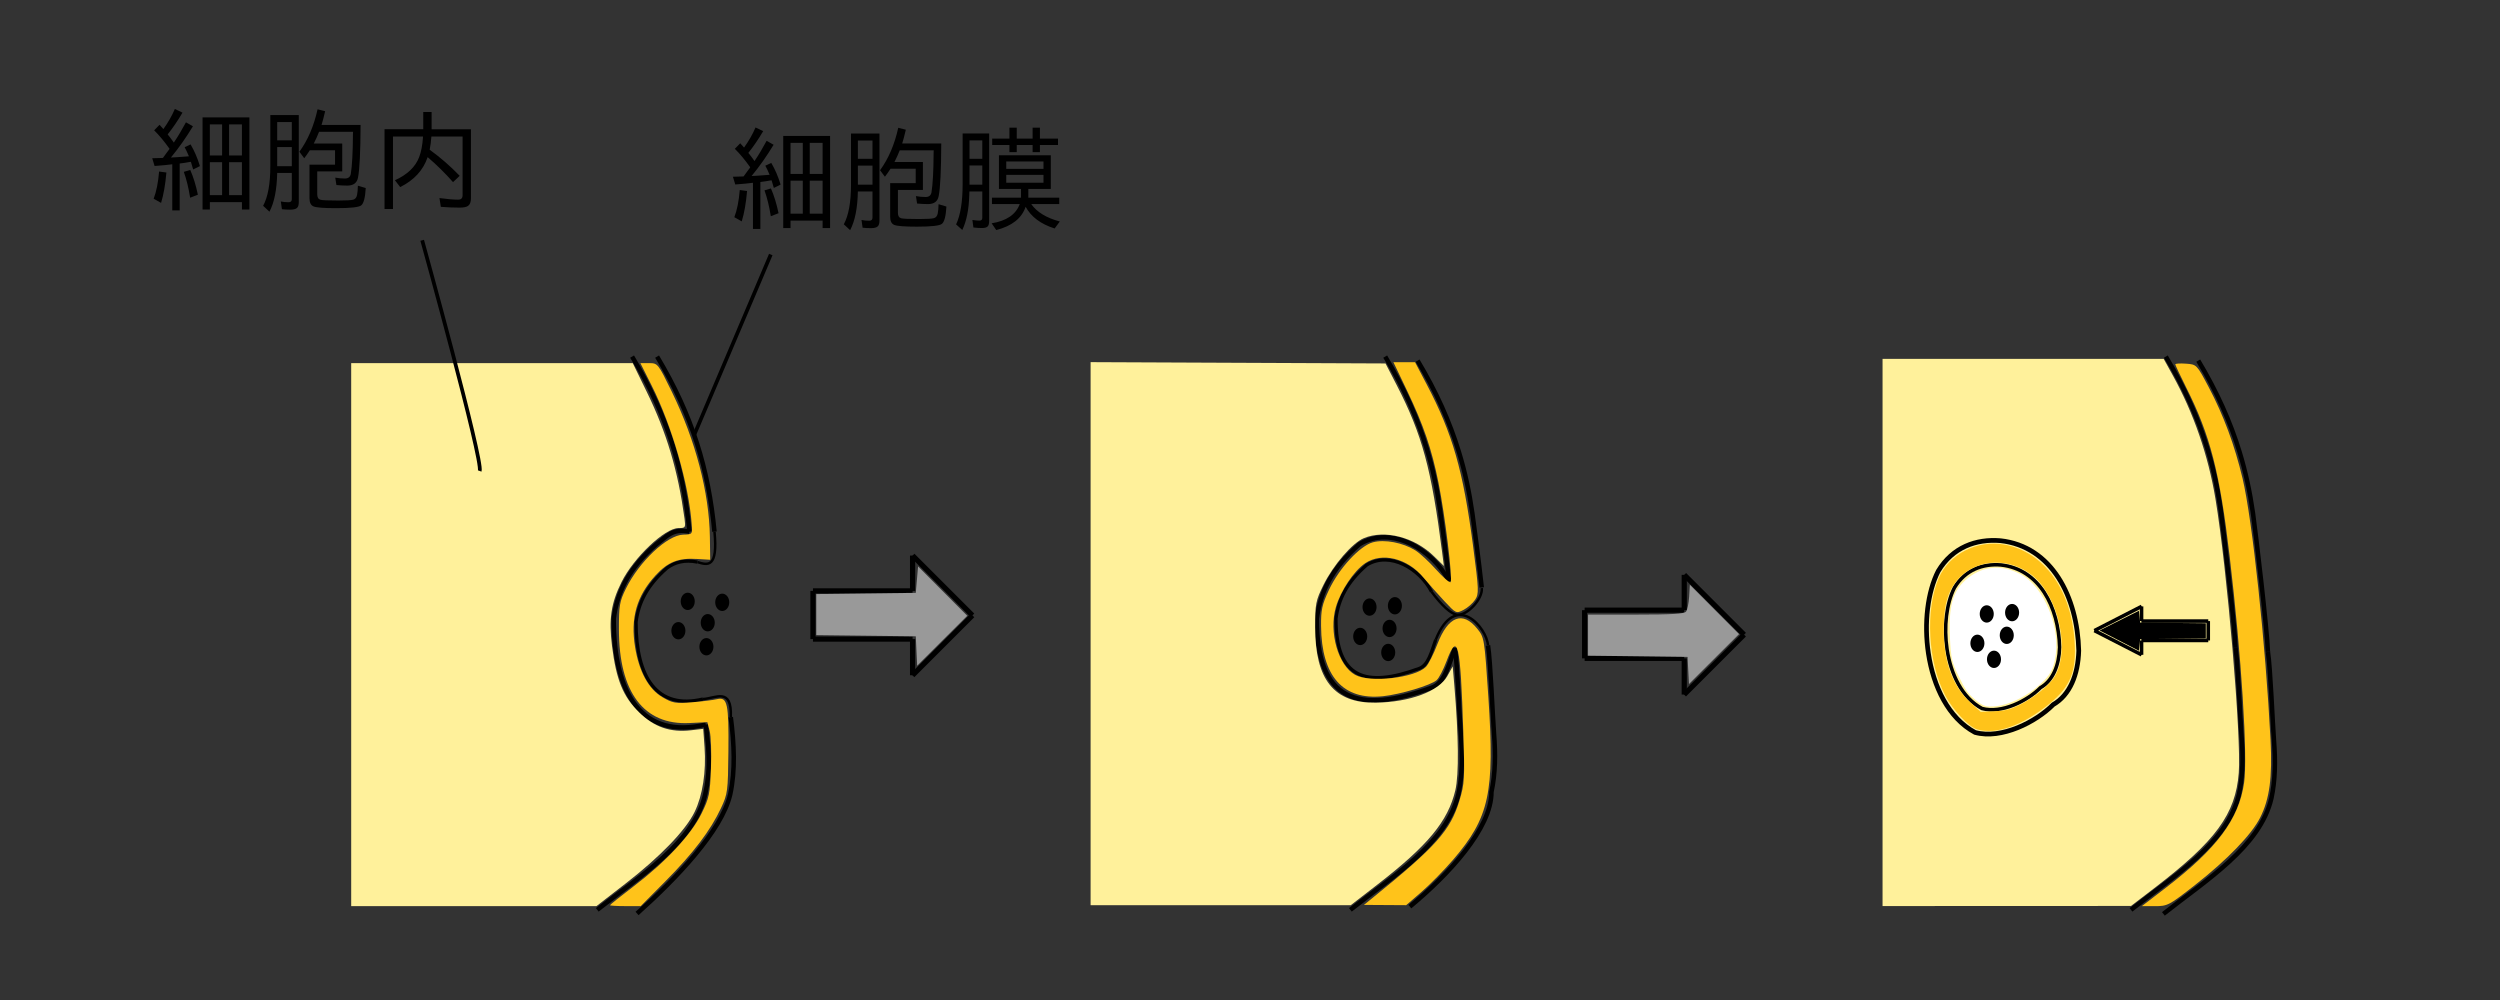 <?xml version="1.0" encoding="UTF-8" standalone="no"?>
<!-- Created with Inkscape (http://www.inkscape.org/) -->

<svg
   xmlns:dc="http://purl.org/dc/elements/1.1/"
   xmlns:cc="http://creativecommons.org/ns#"
   xmlns:rdf="http://www.w3.org/1999/02/22-rdf-syntax-ns#"
   xmlns:svg="http://www.w3.org/2000/svg"
   xmlns="http://www.w3.org/2000/svg"
   xmlns:sodipodi="http://sodipodi.sourceforge.net/DTD/sodipodi-0.dtd"
   xmlns:inkscape="http://www.inkscape.org/namespaces/inkscape"
   width="1000"
   height="400"
   viewBox="0 0 1000 400"
   id="svg2"
   version="1.1"
   inkscape:version="0.91 r13725"
   sodipodi:docname="エンドサイトーシスpass.svg">
  <rect x="0" y="0" width="1000" height="400" fill="#333333" stroke="none"/>
  <defs
     id="defs4" />
  <sodipodi:namedview
     id="base"
     pagecolor="#ffffff"
     bordercolor="#666666"
     borderopacity="1.0"
     inkscape:pageopacity="0.0"
     inkscape:pageshadow="2"
     inkscape:zoom="0.49264323"
     inkscape:cx="538.78897"
     inkscape:cy="32.706601"
     inkscape:document-units="px"
     inkscape:current-layer="layer1"
     showgrid="false"
     inkscape:window-width="1215"
     inkscape:window-height="776"
     inkscape:window-x="65"
     inkscape:window-y="24"
     inkscape:window-maximized="1"
     inkscape:snap-bbox="true"
     inkscape:snap-intersection-paths="true"
     inkscape:object-paths="true"
     inkscape:object-nodes="true"
     inkscape:snap-global="false"
     units="px" />
  <g
     inkscape:label="レイヤー 1"
     inkscape:groupmode="layer"
     id="layer1"
     transform="translate(0,-652.362)">
    <path
       style="fill:none;fill-rule:evenodd;stroke:#000000;stroke-width:1.803;stroke-linecap:butt;stroke-linejoin:miter;stroke-opacity:1"
       d="m 252.835,794.998 c 14.206,23.689 20.577,45.168 22.956,70.034"
       id="path4136"
       inkscape:connector-curvature="0"
       sodipodi:nodetypes="cc" />
    <path
       style="fill:none;fill-rule:evenodd;stroke:#000000;stroke-width:1.803;stroke-linecap:butt;stroke-linejoin:miter;stroke-opacity:1"
       d="m 275.791,865.031 c -6.926,-1.408 -8.845,1.818 -13.273,5.04 -11.044,9.6 -15.705,19.244 -17.035,29.79 -0.029,30.422 11.55,48.387 36.841,42.314"
       id="path4138"
       inkscape:connector-curvature="0"
       sodipodi:nodetypes="cccc" />
    <path
       style="fill:none;fill-rule:evenodd;stroke:#000000;stroke-width:1.803;stroke-linecap:butt;stroke-linejoin:miter;stroke-opacity:1"
       d="m 238.899,1016.299 c 16.861,-13.357 38.686,-26.794 43.196,-46.208 2.091,-9.643 1.597,-17.121 0.229,-27.917"
       id="path4140"
       inkscape:connector-curvature="0"
       sodipodi:nodetypes="ccc" />
    <path
       style="fill:none;fill-rule:evenodd;stroke:#000000;stroke-width:2.079;stroke-linecap:butt;stroke-linejoin:miter;stroke-opacity:1"
       d="m 325.187,888.717 0,19.28"
       id="path4161"
       inkscape:connector-curvature="0" />
    <path
       style="fill:none;fill-rule:evenodd;stroke:#000000;stroke-width:2.079;stroke-linecap:butt;stroke-linejoin:miter;stroke-opacity:1"
       d="m 325.187,907.998 39.846,0"
       id="path4163"
       inkscape:connector-curvature="0" />
    <path
       style="fill:none;fill-rule:evenodd;stroke:#000000;stroke-width:2.079;stroke-linecap:butt;stroke-linejoin:miter;stroke-opacity:1"
       d="m 325.187,888.717 39.846,0"
       id="path4165"
       inkscape:connector-curvature="0" />
    <path
       style="fill:none;fill-rule:evenodd;stroke:#000000;stroke-width:2.079;stroke-linecap:butt;stroke-linejoin:miter;stroke-opacity:1"
       d="m 365.032,874.587 0,14.131"
       id="path4167"
       inkscape:connector-curvature="0" />
    <path
       style="fill:none;fill-rule:evenodd;stroke:#000000;stroke-width:2.079;stroke-linecap:butt;stroke-linejoin:miter;stroke-opacity:1"
       d="M 388.972,898.526 365.032,874.587"
       id="path4169"
       inkscape:connector-curvature="0" />
    <path
       style="fill:none;fill-rule:evenodd;stroke:#000000;stroke-width:2.079;stroke-linecap:butt;stroke-linejoin:miter;stroke-opacity:1"
       d="M 388.972,898.526 364.996,922.502"
       id="path4171"
       inkscape:connector-curvature="0" />
    <path
       style="fill:none;fill-rule:evenodd;stroke:#000000;stroke-width:2.079;stroke-linecap:butt;stroke-linejoin:miter;stroke-opacity:1"
       d="m 365.032,907.998 0,14.468"
       id="path4181"
       inkscape:connector-curvature="0" />
    <path
       style="fill:none;fill-rule:evenodd;stroke:#000000;stroke-width:1.803;stroke-linecap:butt;stroke-linejoin:miter;stroke-opacity:1"
       d="m 554.079,794.998 c 7.52,12.539 12.844,24.458 16.543,36.589 2.434,7.981 4.164,16.053 5.353,24.452 0.749,5.292 2.479,18.127 3.664,28.853"
       id="path4136-8"
       inkscape:connector-curvature="0"
       sodipodi:nodetypes="cssc" />
    <path
       style="fill:none;fill-rule:evenodd;stroke:#000000;stroke-width:1.803;stroke-linecap:butt;stroke-linejoin:miter;stroke-opacity:1"
       d="m 579.639,884.892 c -6.364,-12.431 -22.893,-22.766 -35.877,-14.821 -11.044,9.6 -15.705,19.244 -17.035,29.79 -0.031,32.937 16.331,38.451 46.182,27.487 4.965,-1.901 6.65,-9.073 9.041,-15.846"
       id="path4138-1"
       inkscape:connector-curvature="0"
       sodipodi:nodetypes="ccccc" />
    <path
       style="fill:none;fill-rule:evenodd;stroke:#000000;stroke-width:1.803;stroke-linecap:butt;stroke-linejoin:miter;stroke-opacity:1"
       d="m 540.143,1016.299 c 16.861,-13.357 38.686,-26.794 43.196,-46.208 1.589,-7.331 1.678,-15.124 1.029,-23.183 -0.492,-6.104 -1.408,-29.083 -2.417,-35.407"
       id="path4140-0"
       inkscape:connector-curvature="0"
       sodipodi:nodetypes="ccsc" />
    <path
       style="fill:none;fill-rule:evenodd;stroke:#000000;stroke-width:2.079;stroke-linecap:butt;stroke-linejoin:miter;stroke-opacity:1"
       d="m 633.851,896.43 0,19.28"
       id="path4161-6"
       inkscape:connector-curvature="0" />
    <path
       style="fill:none;fill-rule:evenodd;stroke:#000000;stroke-width:2.079;stroke-linecap:butt;stroke-linejoin:miter;stroke-opacity:1"
       d="m 633.851,915.71 39.846,0"
       id="path4163-1"
       inkscape:connector-curvature="0" />
    <path
       style="fill:none;fill-rule:evenodd;stroke:#000000;stroke-width:2.079;stroke-linecap:butt;stroke-linejoin:miter;stroke-opacity:1"
       d="m 633.851,896.43 39.846,0"
       id="path4165-4"
       inkscape:connector-curvature="0" />
    <path
       style="fill:none;fill-rule:evenodd;stroke:#000000;stroke-width:2.079;stroke-linecap:butt;stroke-linejoin:miter;stroke-opacity:1"
       d="m 673.697,882.299 0,14.131"
       id="path4167-7"
       inkscape:connector-curvature="0" />
    <path
       style="fill:none;fill-rule:evenodd;stroke:#000000;stroke-width:2.079;stroke-linecap:butt;stroke-linejoin:miter;stroke-opacity:1"
       d="m 697.636,906.238 -23.939,-23.939"
       id="path4169-8"
       inkscape:connector-curvature="0" />
    <path
       style="fill:none;fill-rule:evenodd;stroke:#000000;stroke-width:2.079;stroke-linecap:butt;stroke-linejoin:miter;stroke-opacity:1"
       d="m 697.636,906.238 -23.976,23.976"
       id="path4171-4"
       inkscape:connector-curvature="0" />
    <path
       style="fill:none;fill-rule:evenodd;stroke:#000000;stroke-width:2.079;stroke-linecap:butt;stroke-linejoin:miter;stroke-opacity:1"
       d="m 673.697,915.71 0,14.468"
       id="path4181-5"
       inkscape:connector-curvature="0" />
    <path
       style="fill:none;fill-rule:evenodd;stroke:#000000;stroke-width:1.803;stroke-linecap:butt;stroke-linejoin:miter;stroke-opacity:1"
       d="m 866.334,794.998 c 7.52,12.539 12.844,24.458 16.543,36.589 2.434,7.981 4.164,16.053 5.353,24.452 1.144,8.08 5.689,46.565 5.976,55.462"
       id="path4136-8-5"
       inkscape:connector-curvature="0"
       sodipodi:nodetypes="cssc" />
    <path
       style="fill:none;fill-rule:evenodd;stroke:#000000;stroke-width:1.803;stroke-linecap:butt;stroke-linejoin:miter;stroke-opacity:1"
       d="m 852.398,1016.299 c 16.861,-13.357 38.686,-26.794 43.196,-46.208 1.589,-7.331 1.678,-15.124 1.029,-23.183 -0.492,-6.104 -1.408,-29.083 -2.417,-35.407"
       id="path4140-0-4"
       inkscape:connector-curvature="0"
       sodipodi:nodetypes="ccsc" />
    <ellipse
       style="fill:#000000;fill-opacity:1;stroke:none;stroke-width:1;stroke-miterlimit:4;stroke-dasharray:none;stroke-dashoffset:0;stroke-opacity:1"
       id="path4355"
       cx="275.093"
       cy="892.907"
       rx="2.809"
       ry="3.469" />
    <ellipse
       style="fill:#000000;fill-opacity:1;stroke:none;stroke-width:1;stroke-miterlimit:4;stroke-dasharray:none;stroke-dashoffset:0;stroke-opacity:1"
       id="path4355-1"
       cx="283.1"
       cy="901.447"
       rx="2.809"
       ry="3.469" />
    <ellipse
       style="fill:#000000;fill-opacity:1;stroke:none;stroke-width:1;stroke-miterlimit:4;stroke-dasharray:none;stroke-dashoffset:0;stroke-opacity:1"
       id="path4355-3"
       cx="271.357"
       cy="904.65"
       rx="2.809"
       ry="3.469" />
    <ellipse
       style="fill:#000000;fill-opacity:1;stroke:none;stroke-width:1;stroke-miterlimit:4;stroke-dasharray:none;stroke-dashoffset:0;stroke-opacity:1"
       id="path4355-6"
       cx="282.566"
       cy="911.055"
       rx="2.809"
       ry="3.469" />
    <ellipse
       style="fill:#000000;fill-opacity:1;stroke:none;stroke-width:1;stroke-miterlimit:4;stroke-dasharray:none;stroke-dashoffset:0;stroke-opacity:1"
       id="path4355-7"
       cx="288.895"
       cy="893.288"
       rx="2.809"
       ry="3.469" />
    <ellipse
       style="fill:#000000;fill-opacity:1;stroke:none;stroke-width:1;stroke-miterlimit:4;stroke-dasharray:none;stroke-dashoffset:0;stroke-opacity:1"
       id="path4355-12"
       cx="547.815"
       cy="895.195"
       rx="2.809"
       ry="3.469" />
    <ellipse
       style="fill:#000000;fill-opacity:1;stroke:none;stroke-width:1;stroke-miterlimit:4;stroke-dasharray:none;stroke-dashoffset:0;stroke-opacity:1"
       id="path4355-1-4"
       cx="555.821"
       cy="903.735"
       rx="2.809"
       ry="3.469" />
    <ellipse
       style="fill:#000000;fill-opacity:1;stroke:none;stroke-width:1;stroke-miterlimit:4;stroke-dasharray:none;stroke-dashoffset:0;stroke-opacity:1"
       id="path4355-3-8"
       cx="544.078"
       cy="906.938"
       rx="2.809"
       ry="3.469" />
    <ellipse
       style="fill:#000000;fill-opacity:1;stroke:none;stroke-width:1;stroke-miterlimit:4;stroke-dasharray:none;stroke-dashoffset:0;stroke-opacity:1"
       id="path4355-6-7"
       cx="555.287"
       cy="913.343"
       rx="2.809"
       ry="3.469" />
    <ellipse
       style="fill:#000000;fill-opacity:1;stroke:none;stroke-width:1;stroke-miterlimit:4;stroke-dasharray:none;stroke-dashoffset:0;stroke-opacity:1"
       id="path4355-7-6"
       cx="557.956"
       cy="894.661"
       rx="2.809"
       ry="3.469" />
    <path
       style="fill:#999999;fill-opacity:1;stroke:none;stroke-width:1;stroke-miterlimit:4;stroke-dasharray:none;stroke-dashoffset:0;stroke-opacity:1"
       d="m 366.594,912.774 -0.277,-5.884 -19.902,-0.247 -19.902,-0.247 0,-8.2 0,-8.2 19.902,-0.247 19.902,-0.247 0.458,-5.287 0.458,-5.287 9.837,9.877 9.837,9.877 -10.018,9.987 -10.018,9.987 -0.277,-5.884 z"
       id="path4449"
       inkscape:connector-curvature="0" />
    <path
       style="fill:#999999;fill-opacity:1;stroke:none;stroke-width:1;stroke-miterlimit:4;stroke-dasharray:none;stroke-dashoffset:0;stroke-opacity:1"
       d="m 675.304,920.549 -0.279,-5.424 -19.902,-0.247 -19.902,-0.247 0,-8.217 0,-8.217 19.104,0 c 14.408,0 19.343,-0.288 20.076,-1.172 0.535,-0.644 1.1,-3.332 1.256,-5.971 l 0.284,-4.8 9.837,9.876 9.837,9.876 -10.015,9.984 -10.015,9.984 -0.279,-5.424 z"
       id="path4451"
       inkscape:connector-curvature="0" />
    <path
       style="fill:#fff19b;fill-opacity:1;stroke:none;stroke-width:0.718;stroke-miterlimit:4;stroke-dasharray:none;stroke-dashoffset:0;stroke-opacity:1"
       d="m 753.022,905.341 0,-109.444 56.224,0 56.224,0 3.669,6.638 c 8.298,15.014 14.156,31.971 17.042,49.34 4.679,28.155 10.421,95.709 9.324,109.685 -1.294,16.478 -9.181,27.235 -33.756,46.043 l -9.33,7.14 -49.698,0.021 -49.698,0.021 0,-109.444 z"
       id="path4478"
       inkscape:connector-curvature="0" />
    <path
       style="fill:none;fill-rule:evenodd;stroke:#000000;stroke-width:1.412;stroke-linecap:butt;stroke-linejoin:miter;stroke-opacity:1"
       d="m 800.355,878.345 c -7.197,-0.583 -14.262,1.917 -18.588,9.111 -3.191,6.255 -4.301,15.638 -2.945,24.64 1.493,9.91 5.975,19.359 13.962,23.666 7.908,2.174 18.277,-3.146 23.404,-8.325 4.997,-2.865 7.456,-8.972 7.66,-16.141 -0.39,-16.126 -8.093,-31.294 -23.493,-32.951 z"
       id="path4257"
       inkscape:connector-curvature="0"
       sodipodi:nodetypes="ccscccc" />
    <path
       style="fill:#000000;fill-rule:evenodd;stroke:#000000;stroke-width:1.421;stroke-linecap:butt;stroke-linejoin:miter;stroke-opacity:1"
       d="m 883.305,908.546 0,-7.752"
       id="path4161-6-1"
       inkscape:connector-curvature="0" />
    <path
       style="fill:#000000;fill-rule:evenodd;stroke:#000000;stroke-width:1.421;stroke-linecap:butt;stroke-linejoin:miter;stroke-opacity:1"
       d="m 883.305,900.794 -26.751,0"
       id="path4163-1-4"
       inkscape:connector-curvature="0" />
    <path
       style="fill:#000000;fill-rule:evenodd;stroke:#000000;stroke-width:1.421;stroke-linecap:butt;stroke-linejoin:miter;stroke-opacity:1"
       d="m 883.305,908.546 -26.751,0"
       id="path4165-4-6"
       inkscape:connector-curvature="0" />
    <path
       style="fill:#000000;fill-rule:evenodd;stroke:#000000;stroke-width:1.421;stroke-linecap:butt;stroke-linejoin:miter;stroke-opacity:1"
       d="m 856.624,914.281 0,-5.713"
       id="path4167-7-4"
       inkscape:connector-curvature="0" />
    <path
       style="fill:#000000;fill-rule:evenodd;stroke:#000000;stroke-width:1.421;stroke-linecap:butt;stroke-linejoin:miter;stroke-opacity:1"
       d="m 837.755,904.602 18.869,9.678"
       id="path4169-8-7"
       inkscape:connector-curvature="0" />
    <path
       style="fill:#000000;fill-rule:evenodd;stroke:#000000;stroke-width:1.421;stroke-linecap:butt;stroke-linejoin:miter;stroke-opacity:1"
       d="m 837.755,904.602 18.898,-9.693"
       id="path4171-4-4"
       inkscape:connector-curvature="0" />
    <path
       style="fill:#000000;fill-rule:evenodd;stroke:#000000;stroke-width:1.421;stroke-linecap:butt;stroke-linejoin:miter;stroke-opacity:1"
       d="m 856.624,900.773 0,-5.849"
       id="path4181-5-5"
       inkscape:connector-curvature="0" />
    <path
       style="fill:#000000;fill-opacity:1;stroke:none;stroke-width:1;stroke-miterlimit:4;stroke-dasharray:none;stroke-dashoffset:0;stroke-opacity:1"
       d="m 847.693,908.601 -7.863,-4.05 7.863,-3.942 7.863,-3.942 0.255,2.365 0.255,2.365 13.128,0.136 13.128,0.136 0,3.042 0,3.042 -13.128,0.136 -13.128,0.136 -0.255,2.313 -0.255,2.313 -7.863,-4.05 z"
       id="path4453"
       inkscape:connector-curvature="0" />
    <path
       style="fill:#ffffff;fill-opacity:1;stroke:none;stroke-width:1;stroke-miterlimit:4;stroke-dasharray:none;stroke-dashoffset:0;stroke-opacity:1"
       d="m 791.219,933.141 c -3.935,-3.05 -4.804,-4.223 -7.988,-10.785 -2.466,-5.082 -2.904,-7.117 -3.261,-15.163 -0.539,-12.127 1.075,-18.134 6.09,-22.665 6.342,-5.73 14.02,-6.627 21.975,-2.568 9.758,4.978 16.659,22.12 13.889,34.497 -0.926,4.138 -1.943,5.873 -5.363,9.15 -5.169,4.953 -12.611,8.713 -18.319,9.255 -3.47,0.33 -4.796,0.005 -7.023,-1.721 z"
       id="path4455"
       inkscape:connector-curvature="0" />
    <ellipse
       style="fill:#000000;fill-opacity:1;stroke:none;stroke-width:1;stroke-miterlimit:4;stroke-dasharray:none;stroke-dashoffset:0;stroke-opacity:1"
       id="path4355-62"
       cx="794.698"
       cy="897.94"
       rx="2.809"
       ry="3.469" />
    <ellipse
       style="fill:#000000;fill-opacity:1;stroke:none;stroke-width:1;stroke-miterlimit:4;stroke-dasharray:none;stroke-dashoffset:0;stroke-opacity:1"
       id="path4355-1-5"
       cx="802.704"
       cy="906.48"
       rx="2.809"
       ry="3.469" />
    <ellipse
       style="fill:#000000;fill-opacity:1;stroke:none;stroke-width:1;stroke-miterlimit:4;stroke-dasharray:none;stroke-dashoffset:0;stroke-opacity:1"
       id="path4355-3-9"
       cx="790.961"
       cy="909.683"
       rx="2.809"
       ry="3.469" />
    <ellipse
       style="fill:#000000;fill-opacity:1;stroke:none;stroke-width:1;stroke-miterlimit:4;stroke-dasharray:none;stroke-dashoffset:0;stroke-opacity:1"
       id="path4355-6-2"
       cx="797.595"
       cy="916.088"
       rx="2.809"
       ry="3.469" />
    <ellipse
       style="fill:#000000;fill-opacity:1;stroke:none;stroke-width:1;stroke-miterlimit:4;stroke-dasharray:none;stroke-dashoffset:0;stroke-opacity:1"
       id="path4355-7-1"
       cx="804.839"
       cy="897.406"
       rx="2.809"
       ry="3.469" />
    <path
       style="fill:none;fill-rule:evenodd;stroke:#000000;stroke-width:1.5;stroke-linecap:butt;stroke-linejoin:miter;stroke-opacity:1"
       d="M 277.671,826.339 308.311,754.177"
       id="path4480"
       inkscape:connector-curvature="0" />
    <g
       transform="translate(71.293,775.962)"
       style="font-style:normal;font-variant:normal;font-weight:normal;font-stretch:normal;font-size:45px;line-height:125%;font-family:Takaoゴシック;-inkscape-font-specification:Takaoゴシック;letter-spacing:0px;word-spacing:0px;fill:#000000;fill-opacity:1;stroke:none;stroke-width:1px;stroke-linecap:butt;stroke-linejoin:miter;stroke-opacity:1"
       id="flowRoot4484">
      <path
         d="m 228.79,-56.688 q -3.186,-4.482 -6.152,-7.383 l 2.153,-2.219 1.538,1.714 q 2.878,-4.021 4.592,-8.042 l 3.054,1.472 q -2.856,4.856 -5.933,8.701 1.23,1.494 2.461,3.274 2.307,-3.384 4.856,-8.108 l 2.791,1.582 q -4.087,6.768 -8.811,12.502 l 2.417,-0.132 q 3.889,-0.242 4.79,-0.352 -1.011,-2.395 -1.714,-3.647 l 2.373,-1.121 q 2.285,3.867 3.735,8.679 l -2.703,1.34 q -0.615,-2.241 -0.901,-3.054 l -0.615,0.088 q -1.362,0.286 -3.867,0.593 l 0,18.765 -2.966,0 0,-18.457 q -2.329,0.33 -7.075,0.681 l -0.945,-3.098 q 0.505,-0.022 1.648,-0.044 1.011,-0.022 1.538,-0.044 l 1.099,-0.044 q 0.264,-0.396 1.45,-2 0.637,-0.879 0.967,-1.296 l 0.22,-0.352 z m 31.948,-12.546 0,36.848 -2.988,0 0,-2.966 -12.832,0 0,2.966 -2.922,0 0,-36.848 18.743,0 z m -15.82,2.791 0,12.415 4.9,0 0,-12.415 -4.9,0 z m 0,15.117 0,13.184 4.9,0 0,-13.184 -4.9,0 z m 12.832,13.184 0,-13.184 -5.142,0 0,13.184 5.142,0 z m 0,-15.886 0,-12.415 -5.142,0 0,12.415 5.142,0 z M 222.44,-36.715 q 1.626,-4.241 2.175,-10.876 l 2.922,0.396 q -0.637,7.295 -2.131,12.151 l -2.966,-1.67 z m 14.59,-0.396 q -0.923,-5.867 -2.527,-10.349 l 2.571,-0.769 q 1.846,4.153 3.054,9.91 l -3.098,1.208 z"
         id="path3396"
         inkscape:connector-curvature="0" />
      <path
         d="m 287.875,-47.635 0,9.185 q 0,1.802 1.296,2.153 1.011,0.308 7.163,0.308 4.724,0 5.955,-0.352 1.187,-0.33 1.516,-1.89 0.264,-1.274 0.33,-3.691 l 3.142,0.945 q -0.33,5.735 -1.802,6.921 -1.384,1.121 -10.041,1.121 -7.295,0 -8.987,-0.681 -1.67,-0.659 -1.67,-3.274 l 0,-13.447 10.217,0 0,-5.757 -10.085,0 q -1.296,2 -2.241,3.186 l -1.934,-2.593 q 5.076,-6.987 7.273,-16.985 l 3.032,0.769 q -0.879,3.779 -1.45,5.493 l 15.623,0 q -0.066,16.238 -1.033,21.072 -0.615,3.186 -4.285,3.186 -2.065,0 -4.351,-0.22 l -0.461,-2.966 q 1.868,0.352 3.867,0.352 2,0 2.351,-1.846 0.791,-4.878 0.857,-15.93 l 0.044,-0.901 -13.601,0 q -0.857,2.219 -2.109,4.68 l 11.382,0 0,11.162 -9.998,0 z m -7.383,-22.544 0,34.783 q 0,1.78 -0.725,2.373 -0.747,0.681 -2.659,0.681 -1.978,0 -3.362,-0.176 l -0.439,-3.098 q 1.428,0.308 3.098,0.308 1.296,0 1.296,-1.208 l 0,-10.503 -5.845,0 q -0.198,10.02 -3.098,15.491 l -2.527,-2.351 q 2.878,-5.339 2.878,-15.798 l 0,-20.5 11.382,0 z m -8.635,2.791 0,7.317 5.845,0 0,-7.317 -5.845,0 z m 0,10.02 0,7.646 5.845,0 0,-7.646 -5.845,0 z"
         id="path3398"
         inkscape:connector-curvature="0" />
      <path
         d="m 340.038,-48.031 0,3.494 12.371,0 0,2.571 -11.206,0 q 3.384,4.812 11.426,6.965 l -2.065,2.791 q -8.328,-2.637 -11.602,-8.679 -2.307,6.877 -11.755,9.316 l -1.846,-2.703 q 8.899,-1.428 11.25,-7.69 l -11.118,0 0,-2.571 11.624,0 0,-3.494 -8.833,0 0,-13.469 20.742,0 0,13.469 -8.987,0 z m -8.833,-10.986 0,2.966 14.897,0 0,-2.966 -14.897,0 z m 0,5.361 0,3.142 14.897,0 0,-3.142 -14.897,0 z m -6.833,-16.567 0,34.871 q 0,1.758 -0.593,2.329 -0.637,0.637 -2.373,0.637 -1.45,0 -3.34,-0.22 l -0.396,-3.01 q 1.67,0.264 2.834,0.264 1.121,0 1.121,-1.121 l 0,-10.547 -5.164,0 q 0,0.813 -0.044,1.406 -0.22,8.613 -2.791,13.997 l -2.483,-2.219 q 2.615,-5.559 2.615,-16.062 l 0,-20.325 10.613,0 z m -7.866,2.791 0,7.361 5.12,0 0,-7.361 -5.12,0 z m 0,10.02 0,7.69 5.12,0 0,-7.69 -5.12,0 z m 15.974,-10.745 0,-4.373 2.922,0 0,4.373 6.35,0 0,-4.373 2.922,0 0,4.373 7.229,0 0,2.571 -7.229,0 0,2.834 -2.922,0 0,-2.834 -6.35,0 0,2.834 -2.922,0 0,-2.834 -6.899,0 0,-2.571 6.899,0 z"
         id="path3400"
         inkscape:connector-curvature="0" />
    </g>
    <g
       transform="translate(-160.978,768.565)"
       style="font-style:normal;font-variant:normal;font-weight:normal;font-stretch:normal;font-size:45px;line-height:125%;font-family:Takaoゴシック;-inkscape-font-specification:Takaoゴシック;letter-spacing:0px;word-spacing:0px;fill:#000000;fill-opacity:1;stroke:none;stroke-width:1px;stroke-linecap:butt;stroke-linejoin:miter;stroke-opacity:1"
       id="flowRoot4484-0">
      <path
         d="m 228.79,-56.688 q -3.186,-4.482 -6.152,-7.383 l 2.153,-2.219 1.538,1.714 q 2.878,-4.021 4.592,-8.042 l 3.054,1.472 q -2.856,4.856 -5.933,8.701 1.23,1.494 2.461,3.274 2.307,-3.384 4.856,-8.108 l 2.791,1.582 q -4.087,6.768 -8.811,12.502 l 2.417,-0.132 q 3.889,-0.242 4.79,-0.352 -1.011,-2.395 -1.714,-3.647 l 2.373,-1.121 q 2.285,3.867 3.735,8.679 l -2.703,1.34 q -0.615,-2.241 -0.901,-3.054 l -0.615,0.088 q -1.362,0.286 -3.867,0.593 l 0,18.765 -2.966,0 0,-18.457 q -2.329,0.33 -7.075,0.681 l -0.945,-3.098 q 0.505,-0.022 1.648,-0.044 1.011,-0.022 1.538,-0.044 l 1.099,-0.044 q 0.264,-0.396 1.45,-2 0.637,-0.879 0.967,-1.296 l 0.22,-0.352 z m 31.948,-12.546 0,36.848 -2.988,0 0,-2.966 -12.832,0 0,2.966 -2.922,0 0,-36.848 18.743,0 z m -15.82,2.791 0,12.415 4.9,0 0,-12.415 -4.9,0 z m 0,15.117 0,13.184 4.9,0 0,-13.184 -4.9,0 z m 12.832,13.184 0,-13.184 -5.142,0 0,13.184 5.142,0 z m 0,-15.886 0,-12.415 -5.142,0 0,12.415 5.142,0 z M 222.44,-36.715 q 1.626,-4.241 2.175,-10.876 l 2.922,0.396 q -0.637,7.295 -2.131,12.151 l -2.966,-1.67 z m 14.59,-0.396 q -0.923,-5.867 -2.527,-10.349 l 2.571,-0.769 q 1.846,4.153 3.054,9.91 l -3.098,1.208 z"
         id="path3403"
         inkscape:connector-curvature="0" />
      <path
         d="m 287.875,-47.635 0,9.185 q 0,1.802 1.296,2.153 1.011,0.308 7.163,0.308 4.724,0 5.955,-0.352 1.187,-0.33 1.516,-1.89 0.264,-1.274 0.33,-3.691 l 3.142,0.945 q -0.33,5.735 -1.802,6.921 -1.384,1.121 -10.041,1.121 -7.295,0 -8.987,-0.681 -1.67,-0.659 -1.67,-3.274 l 0,-13.447 10.217,0 0,-5.757 -10.085,0 q -1.296,2 -2.241,3.186 l -1.934,-2.593 q 5.076,-6.987 7.273,-16.985 l 3.032,0.769 q -0.879,3.779 -1.45,5.493 l 15.623,0 q -0.066,16.238 -1.033,21.072 -0.615,3.186 -4.285,3.186 -2.065,0 -4.351,-0.22 l -0.461,-2.966 q 1.868,0.352 3.867,0.352 2,0 2.351,-1.846 0.791,-4.878 0.857,-15.93 l 0.044,-0.901 -13.601,0 q -0.857,2.219 -2.109,4.68 l 11.382,0 0,11.162 -9.998,0 z m -7.383,-22.544 0,34.783 q 0,1.78 -0.725,2.373 -0.747,0.681 -2.659,0.681 -1.978,0 -3.362,-0.176 l -0.439,-3.098 q 1.428,0.308 3.098,0.308 1.296,0 1.296,-1.208 l 0,-10.503 -5.845,0 q -0.198,10.02 -3.098,15.491 l -2.527,-2.351 q 2.878,-5.339 2.878,-15.798 l 0,-20.5 11.382,0 z m -8.635,2.791 0,7.317 5.845,0 0,-7.317 -5.845,0 z m 0,10.02 0,7.646 5.845,0 0,-7.646 -5.845,0 z"
         id="path3405"
         inkscape:connector-curvature="0" />
      <path
         d="m 330.282,-64.51 0,-6.899 3.34,0 0,6.899 15.732,0 0,27.664 q 0,2.197 -1.165,3.01 -0.945,0.681 -3.384,0.681 -3.494,0 -7.493,-0.308 l -0.549,-3.516 q 4.68,0.637 7.493,0.637 1.758,0 1.758,-1.758 l 0,-23.489 -12.48,0 q -0.198,2.812 -0.681,5.273 6.46,4.68 11.997,10.437 l -2.659,2.527 q -4.79,-5.427 -10.151,-9.998 -2.637,7.822 -10.986,11.975 l -2.109,-2.747 q 7.449,-3.318 9.712,-9.272 1.208,-3.12 1.538,-8.196 l -12.019,0 0,28.982 -3.384,0 0,-31.904 15.491,0 z"
         id="path3407"
         inkscape:connector-curvature="0" />
    </g>
    <path
       style="fill:none;fill-rule:evenodd;stroke:#000000;stroke-width:1.803;stroke-linecap:butt;stroke-linejoin:miter;stroke-opacity:1"
       d="m 262.835,794.998 c 14.206,23.689 20.577,45.168 22.956,70.034"
       id="path4136-6"
       inkscape:connector-curvature="0"
       sodipodi:nodetypes="cc" />
    <path
       style="fill:none;fill-rule:evenodd;stroke:#000000;stroke-width:1.803;stroke-linecap:butt;stroke-linejoin:miter;stroke-opacity:1"
       d="m 254.821,1017.751 c 15.891,-14.167 33.886,-33.075 37.274,-47.659 2.091,-9.643 1.585,-20.086 0.217,-30.882"
       id="path4140-7"
       inkscape:connector-curvature="0"
       sodipodi:nodetypes="ccc" />
    <path
       style="fill:none;fill-rule:evenodd;stroke:#000000;stroke-width:1.311;stroke-linecap:butt;stroke-linejoin:miter;stroke-opacity:1"
       d="m 278.966,877.192 c -5.035,-1.024 -8.945,0.023 -12.164,2.365 -8.029,6.978 -11.417,13.99 -12.384,21.656 -0.021,22.116 8.397,35.175 26.782,30.76"
       id="path4138-4"
       inkscape:connector-curvature="0"
       sodipodi:nodetypes="cccc" />
    <path
       style="fill:none;fill-rule:evenodd;stroke:#000000;stroke-width:1px;stroke-linecap:butt;stroke-linejoin:miter;stroke-opacity:1"
       d="m 278.966,877.192 c 4.164,1.298 8.271,2.435 6.825,-12.16"
       id="path4240"
       inkscape:connector-curvature="0"
       sodipodi:nodetypes="cc" />
    <path
       style="fill:none;fill-rule:evenodd;stroke:#000000;stroke-width:1px;stroke-linecap:butt;stroke-linejoin:miter;stroke-opacity:1"
       d="m 281.2,931.973 c 4.805,-0.156 11.647,-5.067 11.112,7.237"
       id="path4242"
       inkscape:connector-curvature="0"
       sodipodi:nodetypes="cc" />
    <path
       style="fill:#fff19b;fill-opacity:1;stroke:none;stroke-width:1;stroke-miterlimit:4;stroke-dasharray:none;stroke-dashoffset:0;stroke-opacity:1"
       d="m 140.477,253.852 0,-108.598 56.314,0 56.314,0 5.568,11.418 c 8.018,16.442 12.53,31.576 15.131,50.747 0.492,3.628 0.381,3.806 -2.374,3.806 -5.474,0 -17.926,11.787 -22.813,21.594 -4.214,8.457 -5.165,14.874 -3.803,25.659 1.709,13.532 4.424,20.166 10.819,26.443 6.032,5.92 12.541,8.165 20.825,7.184 l 4.831,-0.572 0.524,7.295 c 0.705,9.804 -0.753,19.334 -3.968,25.942 -3.59,7.378 -13.71,17.873 -27.673,28.697 l -11.59,8.985 -49.052,0 -49.052,0 0,-108.598 z"
       id="path4250"
       inkscape:connector-curvature="0"
       transform="translate(0,652.362)" />
    <path
       style="fill:#ffc31a;fill-opacity:1;stroke:none;stroke-width:1;stroke-miterlimit:4;stroke-dasharray:none;stroke-dashoffset:0;stroke-opacity:1"
       d="m 244,362.088 c 0,-0.199 4.273,-3.616 9.494,-7.593 12.872,-9.803 22.936,-20.595 27.107,-29.066 3.068,-6.233 3.404,-7.838 3.788,-18.148 0.232,-6.22 3.1e-4,-12.908 -0.515,-14.862 l -0.936,-3.552 -7.175,0.352 c -18.228,0.894 -28.149,-12.266 -28.192,-37.397 -0.017,-9.605 0.258,-11.22 2.786,-16.365 5.331,-10.852 16.529,-21.408 22.902,-21.589 3.706,-0.105 3.726,-0.129 3.432,-4.166 -1.161,-15.962 -7.904,-39.305 -16.025,-55.475 l -4.507,-8.973 3.494,0 c 3.445,0 3.572,0.159 9.06,11.418 9.505,19.5 14.977,40.361 15.241,58.105 l 0.136,9.134 -5.343,-0.328 c -7.405,-0.454 -11.554,1.193 -16.487,6.545 -7.596,8.24 -10.129,17.098 -8.219,28.736 1.61,9.809 5.403,16.765 10.898,19.985 4.134,2.422 5.215,2.611 11.85,2.069 4.016,-0.328 8.549,-0.895 10.074,-1.26 4.103,-0.981 4.693,1.768 4.5,20.974 -0.16,15.873 -0.298,16.932 -2.962,22.618 -4.188,8.942 -11.091,18.035 -22.155,29.183 l -9.94,10.016 -6.153,0 c -3.384,0 -6.153,-0.163 -6.153,-0.362 z"
       id="path4252"
       inkscape:connector-curvature="0"
       transform="translate(0,652.362)" />
    <path
       style="fill:none;fill-rule:evenodd;stroke:#000000;stroke-width:1.5;stroke-linecap:butt;stroke-linejoin:miter;stroke-opacity:1"
       d="m 191.887,840.761 c 1.439,-4.012 -23.016,-92.28 -23.016,-92.28"
       id="path4482"
       inkscape:connector-curvature="0" />
    <path
       style="fill:none;fill-rule:evenodd;stroke:#000000;stroke-width:1.803;stroke-linecap:butt;stroke-linejoin:miter;stroke-opacity:1"
       d="m 879.293,796.614 c 7.52,12.539 12.844,24.458 16.543,36.589 2.434,7.981 4.164,16.053 5.353,24.452 1.144,8.08 5.689,46.565 5.976,55.462"
       id="path4136-8-5-1"
       inkscape:connector-curvature="0"
       sodipodi:nodetypes="cssc" />
    <path
       style="fill:none;fill-rule:evenodd;stroke:#000000;stroke-width:1.803;stroke-linecap:butt;stroke-linejoin:miter;stroke-opacity:1"
       d="m 865.357,1017.915 c 16.861,-13.357 38.686,-26.794 43.196,-46.208 1.589,-7.331 1.678,-15.124 1.029,-23.183 -0.492,-6.104 -1.408,-29.083 -2.417,-35.407"
       id="path4140-0-4-6"
       inkscape:connector-curvature="0"
       sodipodi:nodetypes="ccsc" />
    <path
       style="fill:#ffc31a;fill-opacity:1;stroke:none;stroke-width:1;stroke-miterlimit:4;stroke-dasharray:none;stroke-dashoffset:0;stroke-opacity:1"
       d="m 866.21,355.184 c 20.586,-15.8 29.301,-27.455 31.418,-42.017 1.52,-10.458 -1.05,-50.838 -5.778,-90.762 -3.981,-33.618 -7.727,-48.185 -17.285,-67.219 -2.447,-4.873 -4.449,-9.124 -4.449,-9.446 0,-0.322 1.927,-0.446 4.282,-0.274 4.28,0.312 4.284,0.317 9.109,9.446 5.926,11.215 10.358,23.177 13.535,36.538 3.881,16.32 9.194,66.032 11.171,104.538 0.772,15.039 -0.378,23.617 -4.172,31.104 -3.422,6.753 -13.125,16.799 -25.927,26.842 -10.454,8.202 -11.078,8.532 -16.133,8.532 l -5.258,0 9.488,-7.282 z"
       id="path4272"
       inkscape:connector-curvature="0"
       transform="translate(0,652.362)" />
    <path
       style="fill:none;fill-rule:evenodd;stroke:#000000;stroke-width:1.803;stroke-linecap:butt;stroke-linejoin:miter;stroke-opacity:1"
       d="m 567.038,796.614 c 7.52,12.539 12.844,24.458 16.543,36.589 2.434,7.981 4.164,16.053 5.353,24.452 0.769,5.431 2.571,18.806 3.757,29.694"
       id="path4136-8-0"
       inkscape:connector-curvature="0"
       sodipodi:nodetypes="cssc" />
    <path
       style="fill:none;fill-rule:evenodd;stroke:#000000;stroke-width:1.803;stroke-linecap:butt;stroke-linejoin:miter;stroke-opacity:1"
       d="m 563.942,1015.013 c 15.339,-12.673 32.721,-31.249 32.641,-45.9 1.589,-7.331 1.678,-15.124 1.029,-23.183 -0.492,-6.104 -1.408,-29.083 -2.417,-35.407"
       id="path4140-0-6"
       inkscape:connector-curvature="0"
       sodipodi:nodetypes="ccsc" />
    <path
       style="fill:none;fill-rule:evenodd;stroke:#000000;stroke-width:1.302;stroke-linecap:butt;stroke-linejoin:miter;stroke-opacity:1"
       d="m 572.606,889.057 c -4.597,-8.979 -16.535,-16.444 -25.913,-10.705 -7.977,6.934 -11.344,13.9 -12.305,21.517 -0.023,23.79 11.796,27.773 33.357,19.854 3.586,-1.373 4.804,-6.553 6.53,-11.446"
       id="path4138-1-5"
       inkscape:connector-curvature="0"
       sodipodi:nodetypes="ccccc" />
    <path
       style="fill:none;fill-rule:evenodd;stroke:#000000;stroke-width:1px;stroke-linecap:butt;stroke-linejoin:miter;stroke-opacity:1"
       d="m 572.606,889.057 c 3.992,5.24 7.74,9.132 10.587,9.221 3.887,0.122 9.963,-6.443 9.524,-10.683"
       id="path4325"
       inkscape:connector-curvature="0"
       sodipodi:nodetypes="csc" />
    <path
       style="fill:none;fill-rule:evenodd;stroke:#000000;stroke-width:1px;stroke-linecap:butt;stroke-linejoin:miter;stroke-opacity:1"
       d="m 574.276,908.277 c 7.974,-20.061 20.566,-4.586 20.919,2.246"
       id="path4327"
       inkscape:connector-curvature="0"
       sodipodi:nodetypes="cc" />
    <path
       style="fill:#ffc31a;fill-opacity:1;stroke:none;stroke-width:1;stroke-miterlimit:4;stroke-dasharray:none;stroke-dashoffset:0;stroke-opacity:1"
       d="m 549.573,358.716 c 24.926,-20.21 30.576,-26.569 34.194,-38.48 2.063,-6.791 2.162,-8.565 1.549,-27.624 -1.145,-35.595 -2.227,-40.099 -6.734,-28.047 -1.238,3.312 -3.007,6.691 -3.93,7.51 -2.278,2.022 -14.589,5.702 -21.453,6.413 -16.051,1.663 -24.594,-8.016 -24.77,-28.064 -0.057,-6.52 0.396,-8.596 3.16,-14.471 4.083,-8.68 12.359,-17.628 17.612,-19.042 4.614,-1.242 11.941,0.144 16.874,3.192 1.823,1.127 5.599,4.611 8.39,7.743 2.791,3.132 5.391,5.379 5.777,4.993 0.919,-0.919 -2.237,-26.805 -4.846,-39.758 -2.717,-13.488 -5.972,-23.017 -12.566,-36.791 l -5.466,-11.418 4.327,0 4.327,0 4.669,8.881 c 10.326,19.641 14.576,34.44 18.525,64.508 2.34,17.812 2.396,19.259 0.85,21.619 -0.912,1.391 -2.995,3.221 -4.63,4.067 -2.951,1.526 -3.006,1.501 -7.715,-3.525 -2.608,-2.784 -6.341,-6.996 -8.295,-9.36 -6.425,-7.772 -16.674,-10.298 -23.36,-5.756 -4.519,3.07 -9.801,10.976 -11.702,17.518 -2.904,9.99 0.892,23.341 7.71,27.115 5.889,3.259 23.864,1.228 28.289,-3.197 1.001,-1.001 3.075,-5.103 4.608,-9.115 4.244,-11.107 10.094,-13.375 15.907,-6.168 2.854,3.538 2.895,3.792 4.475,27.403 2.559,38.252 0.429,48.088 -14.081,65.015 -3.552,4.144 -9.233,9.932 -12.624,12.862 l -6.166,5.328 -8.453,-0.053 -8.453,-0.053 4.002,-3.245 z"
       id="path4329"
       inkscape:connector-curvature="0"
       transform="translate(0,652.362)" />
    <path
       style="fill:#fff19b;fill-opacity:1;stroke:none;stroke-width:1;stroke-miterlimit:4;stroke-dasharray:none;stroke-dashoffset:0;stroke-opacity:1"
       d="m 436.239,253.462 0,-108.606 58.988,0.262 58.988,0.262 4.448,8.627 c 10.176,19.737 13.963,33.665 18.189,66.895 l 0.698,5.492 -3.924,-3.853 c -7.829,-7.688 -19.727,-10.77 -28.089,-7.276 -4.618,1.929 -12.228,10.754 -16.157,18.733 -3.08,6.257 -3.32,7.477 -3.32,16.914 0,20.97 7.577,30.401 24.228,30.156 13.632,-0.2 25.24,-4.52 28.647,-10.66 l 2.147,-3.869 0.634,7.421 c 1.74,20.361 1.894,35.893 0.418,42.151 -2.913,12.349 -10.977,22.107 -31.184,37.735 l -10.633,8.223 -52.039,0 -52.039,0 0,-108.606 z"
       id="path4335"
       inkscape:connector-curvature="0"
       transform="translate(0,652.362)" />
    <path
       style="fill:none;fill-rule:evenodd;stroke:#000000;stroke-width:1.886;stroke-linecap:butt;stroke-linejoin:miter;stroke-opacity:1"
       d="m 800.122,868.633 c -9.614,-0.779 -19.052,2.56 -24.831,12.171 -4.263,8.356 -5.746,20.89 -3.934,32.915 1.994,13.239 7.982,25.861 18.651,31.614 10.563,2.904 24.415,-4.202 31.264,-11.121 6.675,-3.827 9.96,-11.985 10.233,-21.562 -0.521,-21.542 -10.811,-41.804 -31.384,-44.017 z"
       id="path4257-0"
       inkscape:connector-curvature="0"
       sodipodi:nodetypes="ccscccc" />
    <path
       style="fill:#ffc31a;fill-opacity:1;stroke:none;stroke-width:1;stroke-miterlimit:4;stroke-dasharray:none;stroke-dashoffset:0;stroke-opacity:1"
       d="m 790.848,291.746 c -3.301,-0.957 -9.712,-7.758 -12.735,-13.511 -6.934,-13.196 -8.107,-34.202 -2.624,-46.992 4.118,-9.607 15.475,-15.395 26.294,-13.401 15.731,2.899 26.635,17.854 28.034,38.451 0.836,12.298 -1.613,18.408 -10.138,25.295 -10.755,8.689 -21.201,12.369 -28.831,10.159 z m 16.983,-9.776 c 5.684,-2.819 11.944,-7.885 14.045,-11.367 6.35,-10.522 1.54,-32.134 -9.012,-40.491 -8.901,-7.05 -21.367,-6.736 -28.829,0.727 -4.581,4.581 -6.465,10.462 -6.543,20.425 -0.104,13.291 3.43,23.117 10.708,29.769 l 4.095,3.743 5.443,-0.249 c 4.366,-0.2 6.363,-0.706 10.092,-2.555 z"
       id="path4367"
       inkscape:connector-curvature="0"
       transform="translate(0,652.362)" />
  </g>
</svg>
